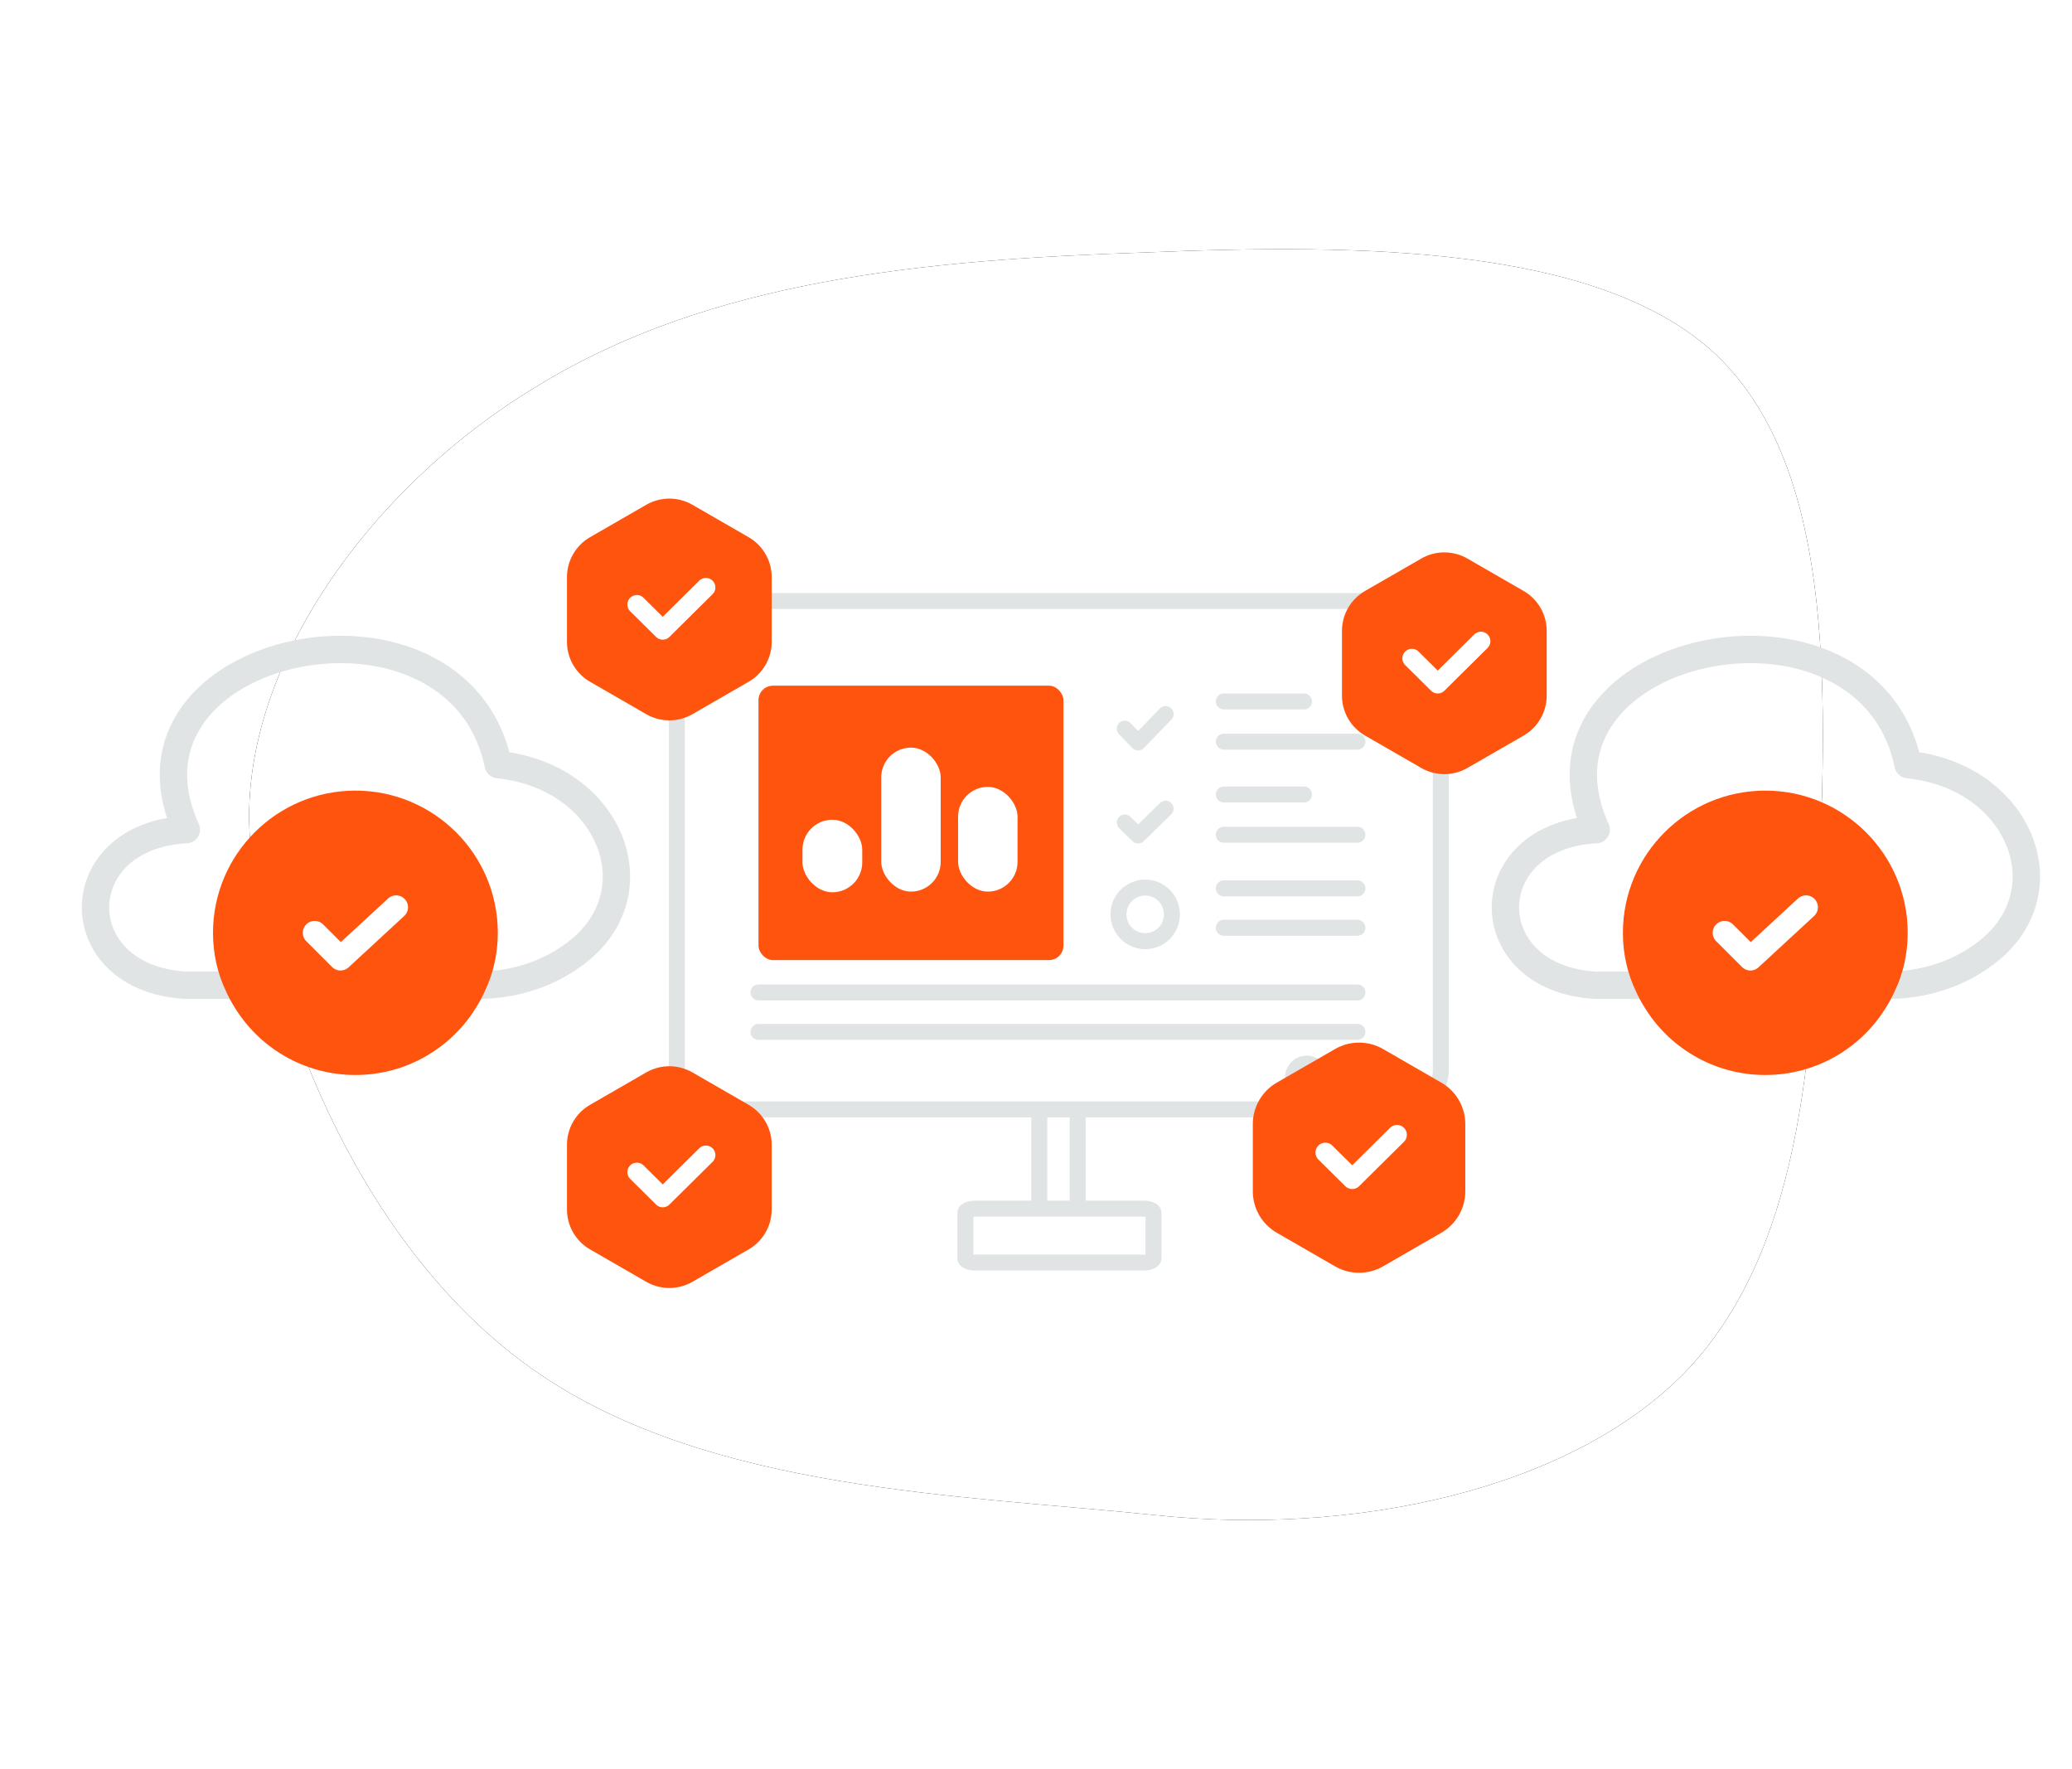 <?xml version="1.0" encoding="UTF-8"?>
<svg xmlns="http://www.w3.org/2000/svg" xmlns:xlink="http://www.w3.org/1999/xlink" width="499px" height="426px" viewBox="0 0 499 426" version="1.1">
  <title>seo-complex</title>
  <defs>
    <path d="M352.223,24.426 C380.246,49.839 380.246,99.326 378.245,147.475 C376.743,195.625 373.24,241.991 345.717,270.524 C317.693,299.057 265.649,309.757 218.609,304.853 C171.569,299.948 111.017,299.057 69.482,270.524 C27.946,241.991 5.427,185.816 0.423,144.354 C-4.081,103.338 27.946,57.863 69.482,32.897 C111.017,7.485 162.061,2.581 215.606,0.797 C268.651,-1.432 324.199,-0.54 352.223,24.426 Z" id="path-1"></path>
    <filter x="-23.7%" y="-29.4%" width="147.5%" height="158.8%" id="filter-2">
      <feOffset dx="0" dy="0" in="SourceAlpha" result="shadowOffsetOuter1"></feOffset>
      <feGaussianBlur stdDeviation="30" in="shadowOffsetOuter1" result="shadowBlurOuter1"></feGaussianBlur>
      <feColorMatrix values="0 0 0 0 0.895   0 0 0 0 0.743   0 0 0 0 0.629  0 0 0 0.3 0" type="matrix" in="shadowBlurOuter1"></feColorMatrix>
    </filter>
  </defs>
  <g id="designs" stroke="none" stroke-width="1" fill="none" fill-rule="evenodd">
    <g id="SEO-illustrations" transform="translate(-86, -1040)">
      <g id="seo-complex" transform="translate(109, 1100)">
        <g id="Group" transform="translate(37, 0)" fill-rule="nonzero">
          <g id="Path">
            <use fill="black" fill-opacity="1" filter="url(#filter-2)" xlink:href="#path-1"></use>
            <use fill="#FFFFFF" xlink:href="#path-1"></use>
          </g>
        </g>
        <g id="463" transform="translate(140, 74)">
          <path d="M96.06,166.29 L87.769,166.29 C87.505,166.29 87.291,164.484 87.291,162.257 L87.291,118.386 C87.291,116.159 87.505,114.353 87.769,114.353 L96.06,114.353 C96.324,114.353 96.538,116.159 96.538,118.386 L96.538,162.257 C96.538,164.484 96.324,166.29 96.06,166.29 Z" id="Path" stroke="#E1E4E5" stroke-width="3.85" fill="#FFFFFF" fill-rule="nonzero"></path>
          <path d="M174.497,133.121 L9.503,133.121 C4.255,133.121 0,128.865 0,123.616 L0,20.204 C0,14.955 4.255,10.699 9.503,10.699 L174.497,10.699 C179.745,10.699 184,14.955 184,20.204 L184,123.616 C184,128.865 179.745,133.121 174.497,133.121 Z" id="Path" stroke="#E1E4E5" stroke-width="3.85" fill="#FFFFFF" fill-rule="nonzero"></path>
          <rect id="Rectangle" fill="#FF540E" fill-rule="nonzero" x="19.665" y="31.1" width="73.449" height="66.078" rx="3.5"></rect>
          <rect id="Rectangle" fill="#FFFFFF" fill-rule="nonzero" x="30.266" y="63.379" width="14.387" height="17.469" rx="7.193"></rect>
          <rect id="Rectangle" fill="#FFFFFF" fill-rule="nonzero" x="49.232" y="46.012" width="14.316" height="34.673" rx="7.158"></rect>
          <rect id="Rectangle" fill="#FFFFFF" fill-rule="nonzero" x="67.738" y="55.468" width="14.316" height="25.217" rx="7.158"></rect>
          <path d="M117.722,37.935 L111.097,44.771 L107.879,41.457 M131.731,34.897 L151.039,34.897 M131.731,44.581 L163.912,44.581 M117.722,60.721 L111.097,67.177 L107.879,64.047 M131.731,57.303 L151.039,57.303 M131.731,66.986 L163.912,66.986 M163.912,89.392 L131.731,89.392 M163.912,114.456 L19.665,114.456 M163.912,79.898 L131.731,79.898 M163.912,104.962 L19.665,104.962" id="Shape" stroke="#E1E4E5" stroke-width="3.85" stroke-linecap="round" stroke-linejoin="round"></path>
          <path d="M112.801,92.62 C116.355,92.62 119.237,89.73 119.237,86.164 C119.237,82.599 116.355,79.709 112.801,79.709 C109.246,79.709 106.364,82.599 106.364,86.164 C106.364,89.73 109.246,92.62 112.801,92.62 Z" id="Path" stroke="#E1E4E5" stroke-width="3.85" stroke-linecap="round" stroke-linejoin="round"></path>
          <path d="M112.451,170 L71.824,170 C70.532,170 69.484,169.549 69.484,168.992 L69.484,158.024 C69.484,157.467 70.532,157.016 71.824,157.016 L112.451,157.016 C113.743,157.016 114.791,157.467 114.791,158.024 L114.791,168.992 C114.791,169.549 113.743,170 112.451,170 Z" id="Path" stroke="#E1E4E5" stroke-width="3.85" fill="#FFFFFF" fill-rule="nonzero"></path>
          <ellipse id="Oval" fill="#E1E4E5" fill-rule="nonzero" transform="translate(4.579, 1.675) scale(-1, 1) translate(-4.579, -1.675)" cx="4.579" cy="1.675" rx="1.67" ry="1.675"></ellipse>
          <path d="M156.666,152.546 L148.552,126.422 C147.697,123.666 150.496,121.197 153.093,122.418 L177.29,133.803 C180.158,135.152 179.676,139.404 176.578,140.063 L166.617,142.188 L162.921,152.663 C161.857,155.67 157.614,155.588 156.666,152.546 Z" id="Path" stroke="#E1E4E5" stroke-width="3.85" fill="#FFFFFF" stroke-linecap="round" stroke-linejoin="round"></path>
        </g>
        <g id="425" transform="translate(0, 60.058)">
          <path d="M21.71,79.705 C-7.237,81.361 -7.237,115.521 21.71,117.176 L33.586,117.176 M21.869,79.706 C1.572,34.913 87.19,17.006 96.992,64.056 C124.372,66.815 135.439,95.757 114.697,110.153 C108.374,114.717 100.217,117.226 91.681,117.176 L91.111,117.176" id="Shape" stroke="#E1E4E5" stroke-width="6.6" stroke-linecap="round" stroke-linejoin="round"></path>
          <path d="M94.023,104.545 C94.023,109.189 93.018,113.581 91.132,117.472 C90.642,118.577 90.075,119.646 89.435,120.672 C84.029,129.771 74.034,135.92 62.592,135.92 C51.152,135.92 41.156,129.771 35.75,120.672 C35.11,119.646 34.543,118.577 34.054,117.472 C32.167,113.581 31.161,109.189 31.161,104.545 C31.161,87.227 45.243,73.171 62.592,73.171 C79.943,73.171 94.023,87.227 94.023,104.545 L94.023,104.545 Z" id="Path" stroke="#FF540E" stroke-width="5.727" fill="#FF540E" fill-rule="nonzero" stroke-linecap="round" stroke-linejoin="round"></path>
          <polyline id="Path" stroke="#FFFFFF" stroke-width="5.727" stroke-linecap="round" stroke-linejoin="round" points="52.785 104.545 59.009 110.758 72.398 98.396"></polyline>
          <path d="M361.255,79.705 C332.308,81.361 332.308,115.521 361.255,117.176 L373.131,117.176 M361.415,79.706 C341.117,34.913 426.736,17.006 436.537,64.056 C463.917,66.815 474.984,95.757 454.243,110.153 C447.92,114.717 439.762,117.226 431.225,117.176 L430.656,117.176" id="Shape" stroke="#E1E4E5" stroke-width="6.6" stroke-linecap="round" stroke-linejoin="round"></path>
          <path d="M433.569,104.545 C433.569,109.189 432.563,113.581 430.677,117.472 C430.187,118.577 429.62,119.646 428.98,120.672 C423.574,129.771 413.579,135.92 402.138,135.92 C390.697,135.92 380.702,129.771 375.296,120.672 C374.655,119.646 374.088,118.577 373.598,117.472 C371.713,113.581 370.707,109.189 370.707,104.545 C370.707,87.227 384.788,73.171 402.138,73.171 C419.488,73.171 433.569,87.227 433.569,104.545 L433.569,104.545 Z" id="Path" stroke="#FF540E" stroke-width="5.727" fill="#FF540E" fill-rule="nonzero" stroke-linecap="round" stroke-linejoin="round"></path>
          <polyline id="Path" stroke="#FFFFFF" stroke-width="5.727" stroke-linecap="round" stroke-linejoin="round" points="392.331 104.545 398.554 110.758 411.944 98.396"></polyline>
          <path d="M132.636,1.487 C136.077,-0.496 140.316,-0.496 143.757,1.487 L157.287,9.285 C160.728,11.268 162.847,14.933 162.847,18.899 L162.847,34.494 C162.847,38.46 160.728,42.125 157.287,44.108 L143.757,51.906 C140.316,53.889 136.077,53.889 132.636,51.906 L119.106,44.108 C115.665,42.125 113.545,38.46 113.545,34.494 L113.545,18.899 C113.545,14.933 115.665,11.268 119.106,9.285 L132.636,1.487 Z" id="Path" fill="#FF540E" fill-rule="nonzero"></path>
          <polyline id="Path" stroke="#FFFFFF" stroke-width="4.576" stroke-linecap="round" stroke-linejoin="round" points="147 21.389 136.61 31.677 130.376 25.504"></polyline>
          <path d="M319.278,14.436 C322.719,12.453 326.958,12.453 330.399,14.436 L343.929,22.233 C347.37,24.216 349.489,27.881 349.489,31.847 L349.489,47.443 C349.489,51.408 347.369,55.074 343.929,57.057 L330.399,64.854 C326.958,66.837 322.719,66.837 319.278,64.854 L305.748,57.057 C302.307,55.074 300.187,51.409 300.187,47.443 L300.187,31.847 C300.187,27.881 302.307,24.216 305.748,22.233 L319.278,14.436 L319.278,14.436 Z" id="Path" fill="#FF540E" fill-rule="nonzero"></path>
          <polyline id="Path" stroke="#FFFFFF" stroke-width="4.576" stroke-linecap="round" stroke-linejoin="round" points="333.642 34.337 323.252 44.625 317.018 38.452"></polyline>
          <path d="M132.636,138.162 C136.077,136.179 140.316,136.179 143.757,138.162 L157.287,145.96 C160.728,147.943 162.847,151.608 162.847,155.574 L162.847,171.168 C162.847,175.135 160.728,178.8 157.287,180.783 L143.757,188.581 C140.316,190.564 136.077,190.564 132.636,188.581 L119.106,180.783 C115.665,178.8 113.545,175.135 113.545,171.168 L113.545,155.574 C113.545,151.608 115.665,147.943 119.106,145.96 L132.636,138.162 Z" id="Path" fill="#FF540E" fill-rule="nonzero"></path>
          <polyline id="Path" stroke="#FFFFFF" stroke-width="4.576" stroke-linecap="round" stroke-linejoin="round" points="147 158.063 136.61 168.352 130.376 162.179"></polyline>
          <path d="M298.529,132.529 C302.1,130.471 306.501,130.471 310.073,132.529 L324.116,140.623 C327.688,142.681 329.888,146.485 329.888,150.602 L329.888,166.789 C329.888,170.906 327.688,174.71 324.116,176.769 L310.073,184.862 C306.501,186.921 302.1,186.921 298.529,184.862 L284.485,176.769 C280.913,174.71 278.713,170.906 278.713,166.789 L278.713,150.602 C278.713,146.485 280.913,142.681 284.485,140.623 L298.529,132.529 L298.529,132.529 Z" id="Path" fill="#FF540E" fill-rule="nonzero"></path>
          <polyline id="Path" stroke="#FFFFFF" stroke-width="4.749" stroke-linecap="round" stroke-linejoin="round" points="313.439 153.186 302.654 163.865 296.183 157.457"></polyline>
        </g>
      </g>
    </g>
  </g>
</svg>
